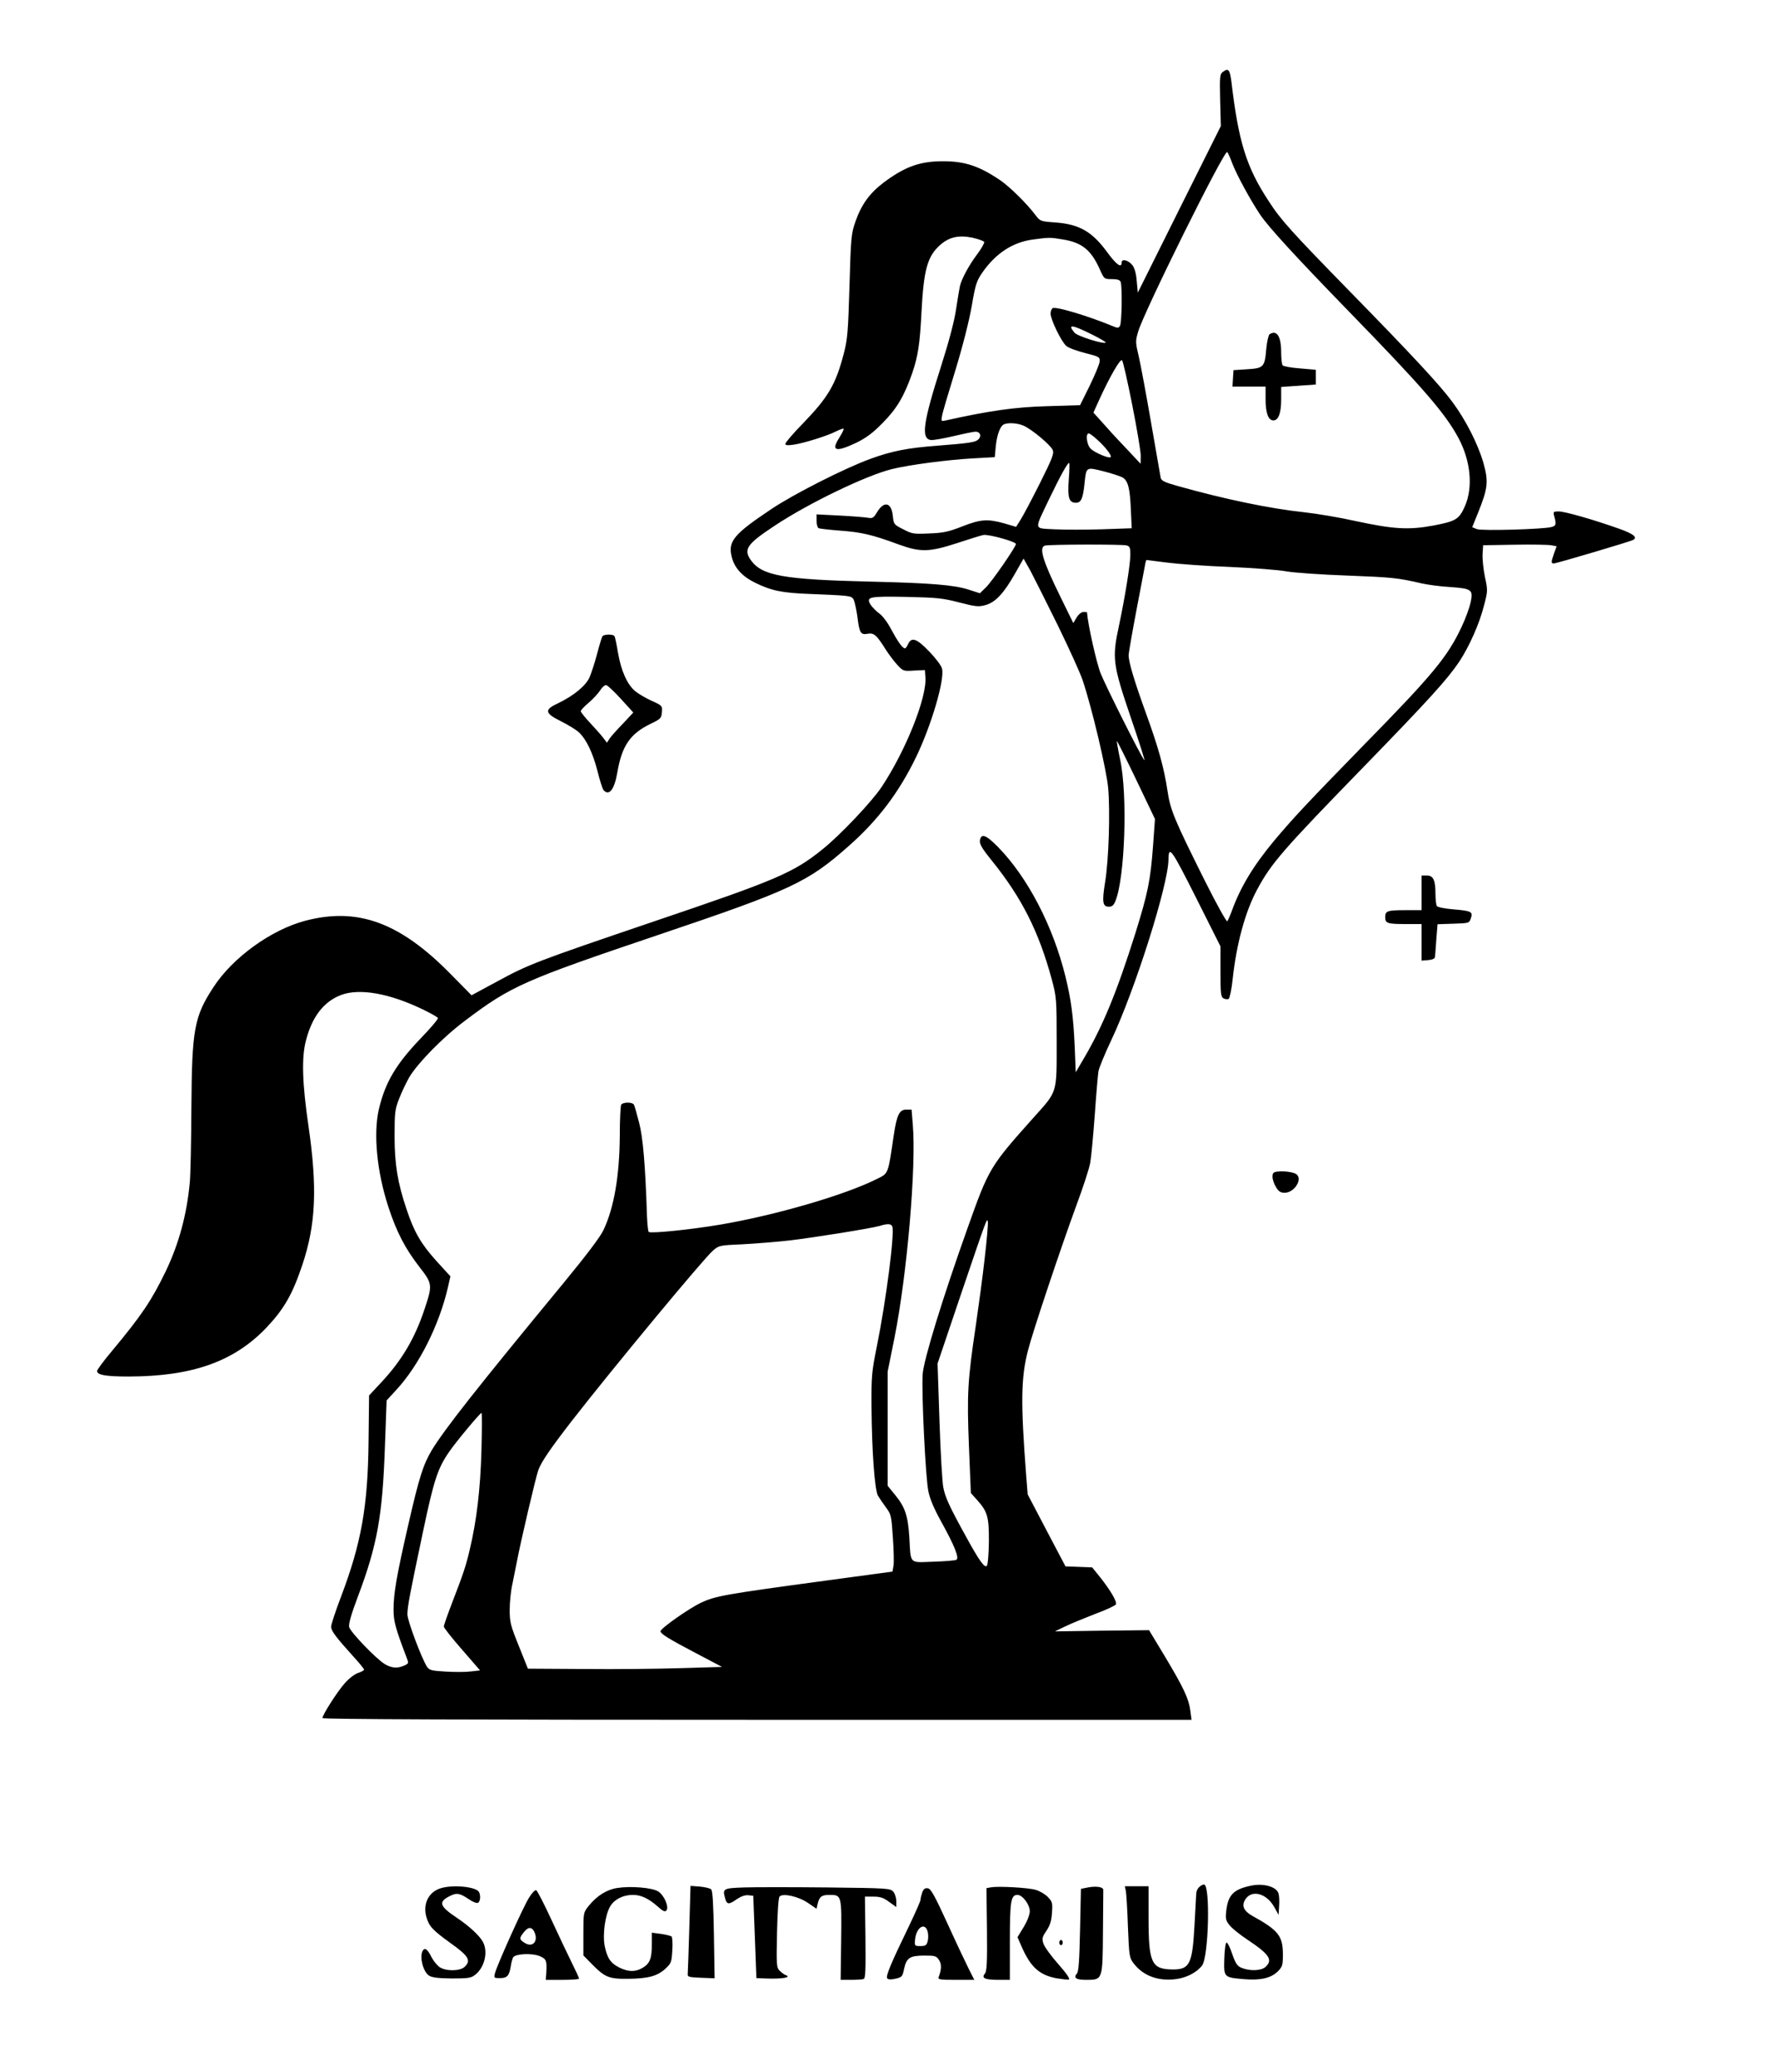 <?xml version="1.0" encoding="UTF-8" standalone="yes"?>
<svg version="1.0" xmlns="http://www.w3.org/2000/svg" width="820pt" height="956pt" viewBox="0 0 1025 1195" preserveAspectRatio="xMidYMid meet">
  <g transform="translate(0,1195) scale(0.1,-0.1)" fill="#000000" stroke="none">
    <path d="M7055 11536 c-19 -13 -20 -25 -17 -164 l4 -149 -240 -481 -239 -480
-6 65 c-3 43 -12 75 -24 92 -23 30 -63 41 -63 17 0 -36 -32 -12 -87 64 -85
115 -159 157 -297 167 -84 6 -86 7 -113 42 -50 67 -148 163 -203 201 -121 82
-204 110 -330 110 -134 0 -220 -31 -343 -123 -81 -61 -129 -128 -163 -226 -24
-69 -26 -90 -34 -369 -8 -266 -11 -307 -33 -392 -47 -179 -89 -251 -239 -406
-54 -55 -98 -107 -98 -114 0 -9 12 -10 48 -5 60 9 195 51 245 77 22 11 41 17
43 15 3 -3 -9 -26 -25 -52 -49 -77 -21 -85 98 -29 57 28 95 56 151 113 83 84
124 153 171 286 34 99 45 170 54 350 13 250 34 327 109 393 52 45 106 57 185
41 35 -8 66 -19 68 -25 2 -6 -16 -38 -40 -70 -47 -62 -90 -142 -100 -184 -3
-14 -13 -73 -22 -132 -10 -70 -40 -183 -85 -325 -105 -328 -119 -423 -61 -431
12 -2 70 8 130 22 59 14 117 26 128 26 27 0 36 -25 17 -44 -17 -17 -48 -22
-239 -37 -172 -13 -262 -31 -385 -76 -146 -53 -442 -203 -570 -289 -216 -144
-251 -186 -230 -273 15 -65 59 -114 133 -151 97 -48 159 -60 317 -66 80 -3
168 -7 197 -10 48 -5 53 -8 62 -37 5 -18 13 -57 17 -87 11 -90 19 -103 57 -96
38 7 52 -5 105 -89 17 -27 47 -67 66 -88 35 -38 36 -39 98 -35 l63 3 3 -41 c9
-118 -114 -425 -253 -634 -57 -85 -239 -278 -342 -360 -166 -134 -264 -176
-971 -415 -677 -230 -722 -247 -904 -346 l-148 -80 -127 129 c-289 292 -531
380 -832 301 -197 -52 -418 -212 -529 -382 -112 -171 -125 -244 -128 -695 -1
-195 -5 -388 -9 -430 -17 -187 -63 -357 -140 -517 -81 -167 -138 -252 -307
-455 -49 -58 -88 -111 -88 -118 0 -23 50 -32 183 -32 367 1 606 86 793 281
103 109 151 193 208 363 78 233 87 443 36 797 -37 250 -41 401 -15 498 36 138
103 224 203 262 107 40 279 9 470 -83 45 -22 85 -44 88 -50 3 -5 -40 -56 -96
-114 -147 -153 -208 -257 -245 -414 -32 -142 -11 -360 56 -564 47 -143 96
-238 180 -346 74 -95 74 -103 28 -241 -56 -169 -131 -295 -248 -421 l-72 -77
-3 -263 c-4 -376 -41 -588 -160 -901 -31 -81 -56 -158 -56 -170 0 -24 27 -60
132 -176 32 -35 58 -67 58 -72 0 -4 -16 -13 -35 -19 -20 -7 -53 -32 -78 -61
-43 -49 -127 -181 -127 -199 0 -7 864 -10 2506 -10 l2507 0 -7 53 c-9 69 -39
133 -147 313 l-91 151 -272 -3 -271 -4 60 29 c33 16 111 48 173 72 63 23 116
48 119 55 6 17 -31 80 -91 156 l-46 57 -77 3 -77 3 -109 207 -109 208 -9 112
c-32 419 -30 563 11 720 28 110 191 596 278 833 39 105 76 217 81 250 6 33 17
157 26 275 8 118 18 231 21 250 3 19 36 100 74 180 138 292 329 897 330 1042
1 85 17 62 159 -220 l141 -281 0 -145 c0 -130 2 -146 18 -155 10 -5 23 -6 29
-3 6 4 17 54 23 112 22 206 73 392 141 518 81 152 149 230 622 716 372 383
475 497 544 599 58 88 118 222 144 328 21 80 21 85 4 163 -9 45 -15 104 -13
131 l3 50 180 3 c99 2 194 0 212 -3 l32 -6 -15 -41 c-17 -50 -18 -58 -1 -58
15 0 444 127 458 136 25 15 2 34 -78 63 -149 53 -316 101 -352 101 -31 0 -33
-2 -26 -27 13 -48 11 -56 -16 -63 -47 -13 -402 -23 -430 -12 l-27 11 34 84
c57 142 61 179 30 289 -32 109 -101 245 -178 349 -73 99 -234 272 -593 639
-334 342 -397 411 -467 520 -129 196 -174 342 -215 689 -9 69 -17 80 -48 57z
m54 -531 c27 -69 107 -215 161 -295 50 -73 203 -240 509 -555 432 -444 560
-592 636 -736 68 -130 82 -278 36 -386 -34 -78 -51 -89 -181 -114 -145 -27
-230 -22 -453 26 -89 20 -220 42 -292 50 -199 21 -459 75 -733 152 -75 21 -93
30 -97 47 -2 12 -27 154 -55 316 -28 162 -60 334 -71 382 -20 84 -20 90 -4
145 33 114 499 1054 514 1036 4 -4 18 -35 30 -68z m-979 -436 c111 -18 164
-61 214 -173 25 -56 25 -56 69 -56 32 0 47 -5 51 -16 10 -25 7 -238 -4 -254
-8 -13 -14 -13 -42 -1 -143 59 -320 112 -345 104 -7 -3 -13 -17 -13 -32 0 -34
61 -160 90 -186 12 -11 60 -29 108 -41 83 -21 87 -24 85 -49 -1 -15 -27 -77
-57 -139 l-56 -113 -192 -6 c-183 -5 -331 -26 -587 -83 -22 -5 -23 -3 -17 28
3 19 38 137 77 263 43 141 79 284 94 369 21 124 28 145 60 192 78 113 177 178
297 193 90 12 96 12 168 0z m174 -551 c43 -22 76 -41 74 -44 -11 -11 -164 37
-180 57 -43 51 -16 48 106 -13z m227 -404 c27 -136 49 -268 49 -293 l-1 -46
-89 95 c-50 52 -111 119 -136 148 l-47 52 33 73 c62 136 122 239 132 229 6 -6
32 -122 59 -258z m-628 -119 c46 -19 155 -110 169 -140 9 -20 -1 -47 -73 -191
-46 -92 -96 -186 -111 -210 l-27 -43 -68 20 c-97 27 -137 24 -244 -18 -79 -31
-109 -37 -189 -40 -89 -4 -99 -3 -150 24 -54 27 -55 29 -60 77 -8 79 -51 89
-92 20 -18 -30 -25 -35 -48 -31 -14 3 -88 9 -163 13 l-137 7 0 -36 c0 -20 5
-39 11 -43 6 -4 64 -10 128 -15 120 -9 182 -23 336 -80 124 -45 175 -44 335 8
69 23 137 44 152 47 28 6 188 -38 188 -52 0 -16 -140 -219 -173 -250 l-35 -34
-68 22 c-84 26 -216 37 -559 45 -507 12 -630 34 -694 124 -44 62 -23 93 138
199 196 130 526 289 675 326 101 25 323 54 468 62 l126 7 6 65 c7 67 26 116
48 125 25 10 76 7 111 -8z m427 -82 c47 -42 85 -92 76 -100 -9 -9 -90 25 -114
48 -23 20 -32 89 -12 89 5 0 28 -16 50 -37z m-165 -227 c-8 -107 1 -136 41
-136 30 0 41 24 50 114 10 94 8 93 111 67 48 -12 98 -29 110 -36 30 -20 41
-63 46 -186 l5 -106 -172 -6 c-94 -3 -217 -3 -274 0 -121 7 -118 -10 -31 173
64 133 106 210 116 210 3 0 2 -42 -2 -94z m333 -382 c19 -5 22 -13 22 -53 0
-56 -31 -247 -66 -412 -40 -186 -36 -220 69 -529 48 -140 83 -250 78 -245 -18
18 -219 419 -252 500 -24 60 -74 283 -79 353 0 1 -9 2 -20 2 -12 0 -28 -13
-40 -32 l-19 -32 -76 155 c-101 206 -124 283 -87 292 26 7 444 8 470 1z m-397
-460 c65 -133 130 -276 144 -318 53 -158 136 -508 147 -620 12 -134 4 -415
-18 -547 -18 -112 -14 -139 22 -139 19 0 28 8 38 33 55 134 71 614 27 816 -12
57 -20 105 -19 107 2 1 52 -99 112 -224 l108 -226 -11 -154 c-15 -202 -30
-273 -101 -502 -109 -346 -190 -543 -304 -735 l-41 -70 -6 150 c-8 174 -21
272 -54 405 -72 290 -216 567 -386 742 -72 74 -101 84 -107 38 -2 -19 15 -48
68 -113 173 -214 272 -410 347 -687 27 -102 28 -111 28 -360 0 -301 6 -281
-132 -435 -253 -283 -259 -293 -381 -636 -147 -412 -255 -766 -260 -846 -7
-113 17 -601 33 -675 9 -45 34 -103 74 -175 76 -137 105 -209 88 -220 -7 -4
-67 -9 -133 -11 -142 -5 -130 -18 -139 143 -8 122 -24 171 -81 241 l-44 54 0
329 0 329 40 198 c72 363 126 986 105 1229 l-7 85 -29 0 c-41 0 -56 -29 -74
-150 -33 -225 -30 -217 -94 -249 -186 -94 -589 -211 -908 -265 -171 -29 -400
-52 -411 -42 -4 4 -8 44 -10 89 -10 301 -23 456 -46 543 -13 50 -26 97 -30
103 -10 15 -63 14 -73 -1 -4 -7 -8 -89 -8 -183 -2 -229 -33 -411 -94 -540 -18
-39 -100 -147 -230 -305 -508 -616 -686 -843 -760 -964 -50 -84 -73 -156 -136
-431 -68 -297 -85 -396 -85 -490 0 -67 12 -110 75 -275 13 -34 13 -35 -13 -47
-40 -18 -73 -15 -112 8 -50 30 -199 185 -206 214 -4 18 11 71 50 175 112 297
142 465 156 859 l10 273 55 60 c132 142 249 376 299 594 l14 62 -83 91 c-87
97 -127 166 -170 296 -51 151 -69 258 -69 420 0 138 2 156 26 217 14 37 41 93
59 125 50 83 195 231 322 326 265 200 337 232 1122 497 756 255 854 301 1086
506 173 152 294 312 394 519 87 181 164 441 149 507 -3 17 -35 59 -73 99 -73
76 -103 87 -123 44 -6 -14 -14 -25 -18 -25 -14 0 -42 40 -79 109 -22 42 -50
79 -70 93 -18 13 -40 36 -50 51 -26 45 -9 48 209 44 173 -4 207 -7 303 -32 97
-25 112 -26 152 -15 57 16 105 67 170 182 l49 86 40 -71 c21 -40 92 -181 157
-313z m630 361 c63 -8 224 -20 359 -25 135 -6 284 -17 332 -26 48 -8 206 -19
352 -24 256 -10 288 -13 426 -45 36 -8 109 -18 163 -21 127 -9 135 -15 120
-88 -7 -31 -29 -93 -51 -139 -81 -174 -165 -276 -566 -685 -326 -334 -410
-424 -518 -553 -119 -143 -194 -268 -243 -404 -10 -27 -22 -54 -26 -59 -4 -5
-63 101 -130 235 -175 351 -199 407 -215 519 -20 132 -52 248 -124 446 -67
185 -100 295 -100 334 0 14 21 133 46 265 25 132 48 250 50 263 2 12 6 22 7
22 2 0 55 -7 118 -15z m-1051 -4011 c-11 -102 -35 -276 -51 -387 -48 -321 -52
-398 -40 -700 l11 -269 36 -40 c60 -67 69 -97 68 -241 -1 -72 -6 -133 -12
-139 -13 -13 -44 30 -119 167 -97 176 -121 228 -132 286 -6 30 -16 203 -22
384 l-11 330 130 385 c157 462 156 460 160 431 2 -12 -6 -105 -18 -207z m-533
181 c14 -39 -36 -429 -90 -695 -29 -144 -31 -169 -30 -345 2 -256 18 -476 37
-512 9 -15 30 -46 47 -69 29 -39 31 -48 39 -170 5 -70 7 -144 4 -164 l-6 -35
-391 -53 c-577 -78 -631 -88 -712 -126 -72 -34 -235 -149 -235 -165 0 -15 45
-43 205 -127 l150 -79 -235 -7 c-129 -4 -381 -7 -560 -5 l-325 2 -52 130 c-48
119 -53 137 -53 210 0 44 7 112 16 150 8 39 19 95 25 125 20 108 109 488 124
530 17 47 68 122 194 285 231 297 757 932 813 981 35 30 37 31 174 37 76 4
198 14 269 22 143 17 473 70 520 84 45 14 65 13 72 -4z m-2370 -1292 c-6 -223
-28 -404 -66 -565 -23 -100 -38 -144 -102 -310 -27 -70 -49 -133 -49 -140 0
-7 47 -67 105 -133 l104 -120 -52 -6 c-29 -4 -94 -4 -145 -1 -84 5 -95 8 -109
28 -31 48 -113 266 -113 302 0 45 14 117 91 482 62 294 84 361 150 456 38 56
178 224 186 224 4 0 3 -98 0 -217z"/>
    <path d="M7323 10022 c-6 -4 -15 -42 -19 -85 -9 -105 -15 -111 -111 -117 l-78
-5 -3 -47 -3 -48 95 0 96 0 0 -72 c0 -81 16 -123 45 -123 29 0 45 42 45 121
l0 72 100 7 100 7 0 43 0 42 -92 8 c-52 4 -96 12 -100 18 -4 7 -8 40 -8 74 0
93 -25 132 -67 105z"/>
    <path d="M3475 8280 c-4 -6 -18 -52 -31 -102 -13 -50 -33 -110 -43 -134 -22
-50 -91 -106 -179 -149 -85 -39 -82 -58 17 -107 41 -21 87 -49 101 -63 43 -41
79 -117 106 -221 13 -54 29 -103 35 -111 32 -37 63 2 80 102 26 153 74 223
192 280 58 28 62 32 65 67 3 37 2 38 -60 66 -35 16 -77 41 -95 56 -45 38 -80
116 -98 219 -8 49 -17 93 -21 98 -7 12 -61 11 -69 -1z m108 -363 l70 -77 -59
-63 c-33 -34 -68 -73 -77 -86 l-16 -25 -23 30 c-12 16 -46 54 -75 85 -29 31
-53 61 -53 67 0 6 21 28 46 49 25 21 54 53 66 71 11 18 27 32 35 30 9 -2 47
-38 86 -81z"/>
    <path d="M8200 6800 l0 -100 -89 0 c-109 0 -121 -4 -121 -40 0 -36 12 -40 121
-40 l89 0 0 -106 0 -105 37 3 c24 2 39 8 40 18 1 8 5 54 8 102 l7 87 91 3 c90
3 92 3 101 31 14 38 3 43 -103 52 -47 4 -89 12 -93 19 -4 6 -8 37 -8 68 0 81
-12 108 -50 108 l-30 0 0 -100z"/>
    <path d="M7368 5192 c-23 -3 -28 -8 -28 -30 0 -15 9 -42 20 -59 15 -26 27 -33
50 -33 56 0 105 78 68 107 -16 12 -73 20 -110 15z"/>
    <path d="M6916 1064 c-9 -8 -16 -25 -16 -37 -1 -12 -5 -95 -10 -183 -12 -222
-28 -254 -123 -254 -125 0 -142 36 -142 298 l0 182 -69 0 -68 0 6 -27 c3 -16
9 -108 12 -206 7 -171 8 -179 33 -212 56 -73 144 -105 249 -90 58 8 118 40
146 78 38 52 48 467 11 467 -8 0 -21 -7 -29 -16z"/>
    <path d="M7215 1073 c-101 -21 -132 -54 -142 -147 -5 -45 -2 -55 21 -83 14
-17 59 -53 98 -79 131 -87 152 -119 107 -160 -24 -22 -90 -24 -137 -5 -25 10
-35 25 -54 79 -12 37 -27 67 -33 67 -6 0 -11 -39 -13 -92 -3 -109 -4 -109 114
-119 96 -8 156 6 196 46 25 26 28 35 28 95 0 109 -26 141 -178 225 -49 28 -62
59 -38 95 37 57 122 34 166 -45 l25 -45 3 49 c2 27 1 60 -3 73 -10 40 -87 62
-160 46z"/>
    <path d="M2544 1059 c-70 -20 -106 -89 -85 -165 16 -56 35 -76 141 -153 104
-74 119 -100 79 -137 -27 -24 -106 -25 -143 -1 -14 10 -35 35 -46 56 -23 47
-39 59 -51 40 -21 -33 1 -122 35 -144 17 -12 53 -16 131 -17 91 0 111 2 133
19 56 41 79 132 48 191 -19 36 -78 91 -151 140 -99 66 -108 91 -43 124 42 22
59 19 114 -18 20 -14 43 -23 50 -20 15 6 18 44 6 64 -19 29 -147 42 -218 21z"/>
    <path d="M3561 1060 c-61 -9 -118 -45 -165 -103 -31 -39 -31 -39 -31 -162 l0
-124 45 -46 c78 -80 101 -90 210 -89 117 1 171 15 218 58 34 32 36 38 40 106
3 39 0 75 -4 80 -5 4 -33 11 -61 15 l-53 7 0 -65 c0 -83 -11 -112 -52 -137
-42 -25 -81 -25 -134 0 -52 26 -71 54 -86 125 -13 68 3 183 33 231 24 39 74
64 129 64 48 0 90 -20 144 -67 28 -26 41 -32 49 -24 19 19 -13 92 -48 112 -36
21 -158 31 -234 19z"/>
    <path d="M3976 829 c-4 -134 -8 -253 -9 -264 -2 -18 5 -20 77 -23 l78 -3 -4
250 c-3 174 -7 254 -16 263 -6 6 -35 13 -65 16 l-54 4 -7 -243z"/>
    <path d="M4293 1063 c-121 -4 -126 -7 -111 -60 10 -40 21 -41 69 -7 24 16 47
24 66 22 l28 -3 9 -237 9 -238 51 -2 c98 -4 156 6 117 20 -7 2 -22 13 -33 24
-19 19 -20 31 -16 219 3 125 8 203 15 210 20 20 109 0 163 -37 l50 -34 6 27
c10 43 23 53 69 53 70 0 70 -2 67 -262 l-3 -228 60 0 c32 0 65 2 73 5 10 4 12
51 10 240 l-3 235 49 0 c39 0 58 -6 90 -30 l42 -30 0 34 c0 19 -8 43 -17 54
-17 20 -31 21 -383 25 -201 2 -415 2 -477 0z"/>
    <path d="M5718 1064 l-28 -5 3 -238 c2 -195 -1 -241 -12 -255 -22 -26 0 -36
79 -36 l65 0 0 222 c0 234 6 268 44 268 29 0 71 -56 71 -94 0 -19 -14 -56 -35
-91 l-36 -59 22 -50 c52 -121 103 -168 203 -187 31 -5 64 -9 71 -7 9 2 -12 34
-60 88 -41 46 -80 100 -86 118 -10 30 -8 38 17 75 21 32 29 57 32 104 4 58 2
64 -25 92 -16 16 -47 34 -69 40 -43 13 -213 22 -256 15z"/>
    <path d="M6265 1061 l-30 -6 -5 -236 c-4 -176 -8 -240 -18 -252 -22 -26 -5
-37 54 -37 94 0 94 -1 96 270 1 127 2 238 2 248 1 19 -45 25 -99 13z"/>
    <path d="M5320 1035 c-5 -14 -10 -33 -10 -42 0 -8 -30 -76 -66 -151 -107 -221
-137 -293 -126 -304 7 -7 24 -7 49 -1 35 8 39 12 48 57 14 63 33 76 117 76 61
0 69 -2 84 -25 16 -24 15 -54 -1 -97 -7 -16 2 -18 99 -18 l106 0 -32 63 c-17
34 -73 152 -123 262 -74 162 -96 201 -113 203 -16 3 -25 -4 -32 -23z m31 -227
c4 -16 4 -40 0 -55 -6 -24 -13 -28 -42 -28 -33 0 -34 1 -31 35 6 72 57 106 73
48z"/>
    <path d="M3051 1003 c-33 -52 -185 -390 -196 -435 -7 -27 -5 -28 28 -28 42 0
54 13 63 67 3 22 10 46 14 53 13 21 110 25 153 7 39 -17 42 -25 38 -99 l-3
-38 96 0 c53 0 96 3 96 7 0 5 -18 44 -40 88 -22 44 -75 156 -118 249 -43 93
-83 171 -89 173 -7 3 -26 -17 -42 -44z m29 -192 c29 -56 -6 -99 -55 -67 -30
20 -31 26 -4 60 24 31 44 33 59 7z"/>
    <path d="M6110 745 c0 -8 5 -15 10 -15 6 0 10 7 10 15 0 8 -4 15 -10 15 -5 0
-10 -7 -10 -15z"/>
  </g>
</svg>